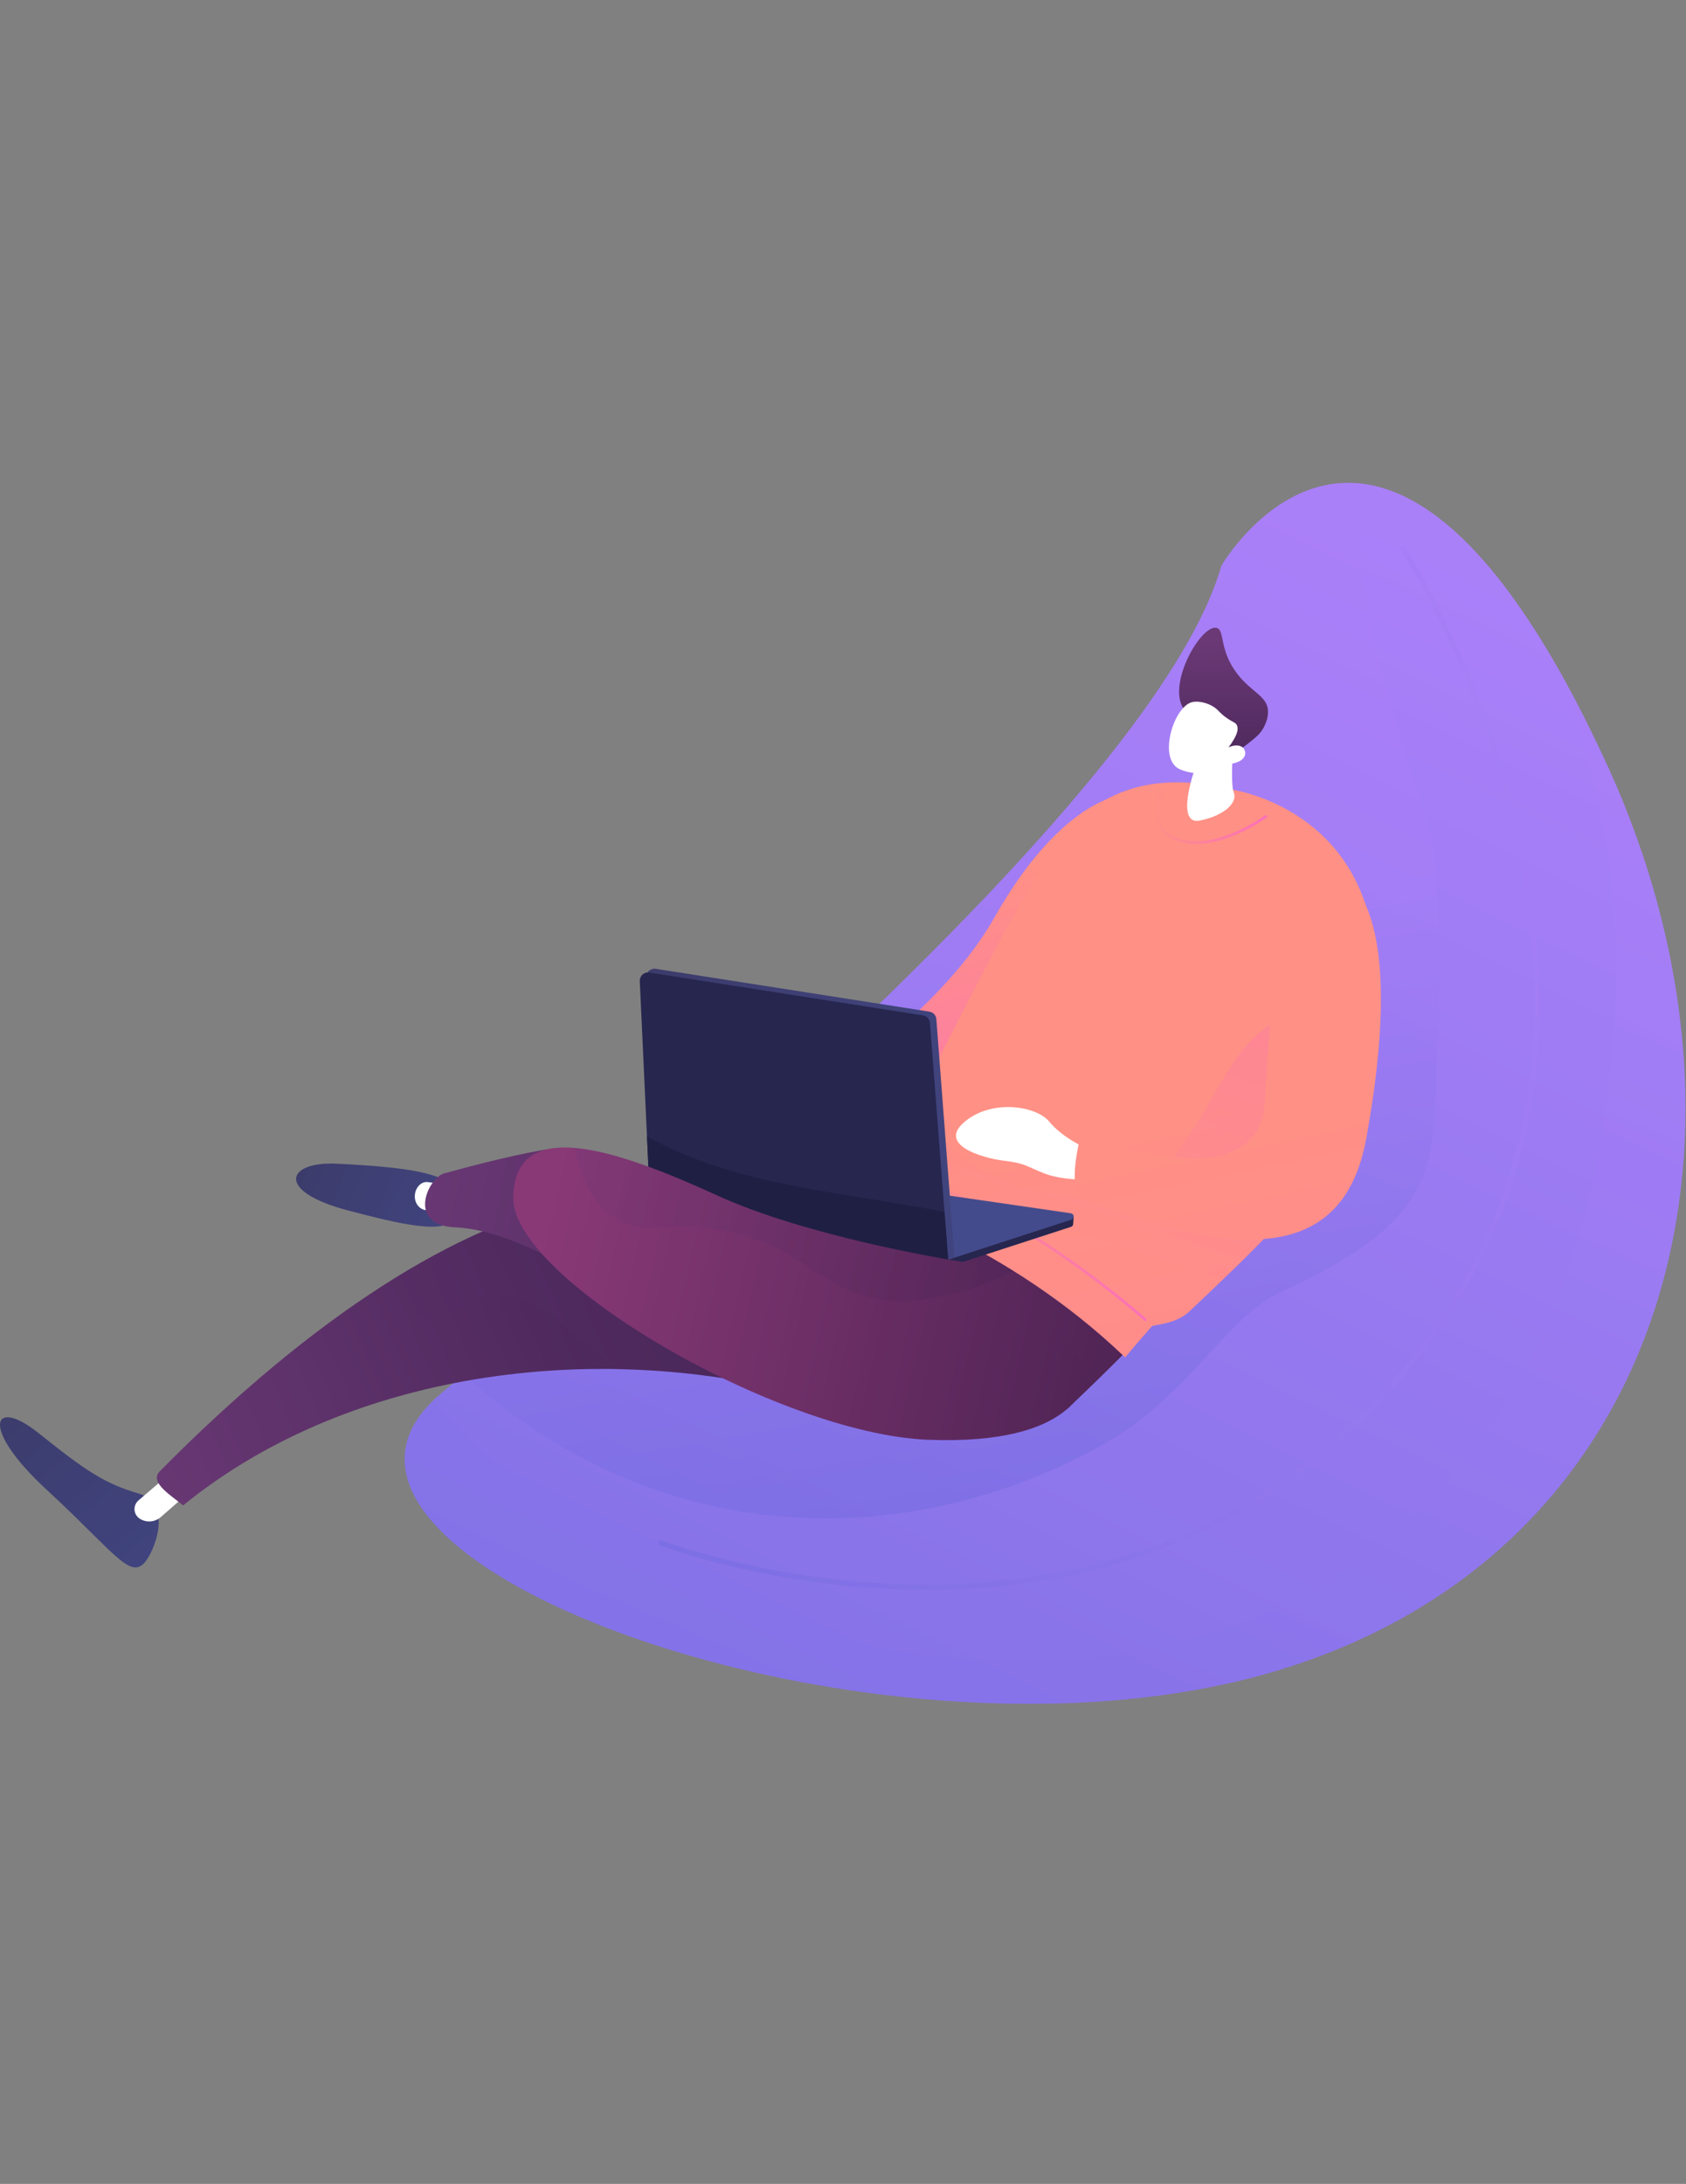 <?xml version="1.0" encoding="UTF-8"?>
<svg width="227px" height="294px" viewBox="0 0 227 294" version="1.1" xmlns="http://www.w3.org/2000/svg" xmlns:xlink="http://www.w3.org/1999/xlink">
    <rect x="0" y="0" width="227" height="294" fill="#808080" stroke="none"/>
    <title>227x294 (Contact Us)</title>
    <defs>
        <linearGradient x1="75.555%" y1="17.01%" x2="-0.381%" y2="171.629%" id="linearGradient-1">
            <stop stop-color="#AA80F9" offset="0%"></stop>
            <stop stop-color="#6165D7" offset="99.64%"></stop>
        </linearGradient>
        <linearGradient x1="47.662%" y1="46.002%" x2="55.834%" y2="97.041%" id="linearGradient-2">
            <stop stop-color="#AA80F9" offset="0%"></stop>
            <stop stop-color="#6165D7" offset="99.64%"></stop>
        </linearGradient>
        <linearGradient x1="75.555%" y1="16.167%" x2="-0.381%" y2="147.563%" id="linearGradient-3">
            <stop stop-color="#AA80F9" offset="0%"></stop>
            <stop stop-color="#6165D7" offset="99.64%"></stop>
        </linearGradient>
        <linearGradient x1="100%" y1="50%" x2="0.001%" y2="50%" id="linearGradient-4">
            <stop stop-color="#AA80F9" offset="0%"></stop>
            <stop stop-color="#6165D7" offset="99.64%"></stop>
        </linearGradient>
        <linearGradient x1="95.391%" y1="88.481%" x2="11.824%" y2="-2.315%" id="linearGradient-5">
            <stop stop-color="#40447E" offset="0%"></stop>
            <stop stop-color="#3C3B6B" offset="99.64%"></stop>
        </linearGradient>
        <linearGradient x1="104.383%" y1="41.752%" x2="-12.152%" y2="61.984%" id="linearGradient-6">
            <stop stop-color="#311944" offset="0%"></stop>
            <stop stop-color="#6B3976" offset="100%"></stop>
        </linearGradient>
        <linearGradient x1="228.97%" y1="98.767%" x2="-160.937%" y2="0.997%" id="linearGradient-7">
            <stop stop-color="#311944" offset="0%"></stop>
            <stop stop-color="#893976" offset="100%"></stop>
        </linearGradient>
        <linearGradient x1="44.686%" y1="25.575%" x2="65.935%" y2="114.801%" id="linearGradient-8">
            <stop stop-color="#FF9085" offset="0%"></stop>
            <stop stop-color="#FB6FBB" offset="100%"></stop>
        </linearGradient>
        <linearGradient x1="51.686%" y1="60.183%" x2="99.833%" y2="318.817%" id="linearGradient-9">
            <stop stop-color="#FF9085" offset="0%"></stop>
            <stop stop-color="#FB6FBB" offset="100%"></stop>
        </linearGradient>
        <linearGradient x1="39.56%" y1="72.416%" x2="63.622%" y2="11.361%" id="linearGradient-10">
            <stop stop-color="#FF9085" offset="0%"></stop>
            <stop stop-color="#FB6FBB" offset="100%"></stop>
        </linearGradient>
        <linearGradient x1="51.589%" y1="64.058%" x2="122.048%" y2="467.384%" id="linearGradient-11">
            <stop stop-color="#FF9085" offset="0%"></stop>
            <stop stop-color="#FB6FBB" offset="100%"></stop>
        </linearGradient>
        <linearGradient x1="-0.014%" y1="50.011%" x2="99.996%" y2="50.011%" id="linearGradient-12">
            <stop stop-color="#FF9085" offset="0%"></stop>
            <stop stop-color="#FB6FBB" offset="100%"></stop>
        </linearGradient>
        <linearGradient x1="-0.001%" y1="49.996%" x2="99.999%" y2="49.996%" id="linearGradient-13">
            <stop stop-color="#FF9085" offset="0%"></stop>
            <stop stop-color="#FB6FBB" offset="100%"></stop>
        </linearGradient>
        <linearGradient x1="51.226%" y1="175.595%" x2="49.578%" y2="10.362%" id="linearGradient-14">
            <stop stop-color="#311944" offset="0%"></stop>
            <stop stop-color="#6B3976" offset="100%"></stop>
        </linearGradient>
        <linearGradient x1="102.647%" y1="53.028%" x2="-2.533%" y2="46.948%" id="linearGradient-15">
            <stop stop-color="#40447E" offset="0%"></stop>
            <stop stop-color="#3C3B6B" offset="99.64%"></stop>
        </linearGradient>
        <linearGradient x1="96.768%" y1="55.782%" x2="4.702%" y2="41.221%" id="linearGradient-16">
            <stop stop-color="#40447E" offset="0%"></stop>
            <stop stop-color="#3C3B6B" offset="99.64%"></stop>
        </linearGradient>
        <linearGradient x1="506.143%" y1="104.128%" x2="-9.382%" y2="36.441%" id="linearGradient-17">
            <stop stop-color="#311944" offset="0%"></stop>
            <stop stop-color="#6B3976" offset="100%"></stop>
        </linearGradient>
        <linearGradient x1="159.744%" y1="65.282%" x2="3.547%" y2="45.323%" id="linearGradient-18">
            <stop stop-color="#311944" offset="0%"></stop>
            <stop stop-color="#893976" offset="100%"></stop>
        </linearGradient>
        <linearGradient x1="122.408%" y1="58.163%" x2="-0.628%" y2="46.199%" id="linearGradient-19">
            <stop stop-color="#311944" offset="0%"></stop>
            <stop stop-color="#6B3976" offset="100%"></stop>
        </linearGradient>
    </defs>
    <g id="227x294-(Contact-Us)" stroke="none" stroke-width="1" fill="none" fill-rule="evenodd">
        <g id="3" transform="translate(0, 65)" fill-rule="nonzero">
            <g id="Group" transform="translate(54.382, 0)">
                <g id="Path">
                    <path d="M110.071,11.158 C110.071,11.158 132.134,-27.044 161.97,37.922 C185.202,88.509 170.187,144.788 116.438,160.231 C62.689,175.675 -21.26,144.486 5.09,122.506 C60.986,75.882 103.409,34.556 110.071,11.158 Z" fill="url(#linearGradient-1)"></path>
                    <g opacity="0.3" transform="translate(7.997, 0)" fill="url(#linearGradient-2)">
                        <path d="M129.758,45.489 C131.329,50.116 131.685,63.297 131.021,78.456 C130.43,91.979 131.658,99.048 110.144,108.884 C102.769,112.255 97.669,122.953 86.378,129.317 C81.259,132.203 61.975,142.642 37.072,138.423 C20.594,135.632 8.325,127.549 0.063,120.018 C54.481,74.417 95.529,34.137 102.074,11.158 C102.074,11.158 110.135,-2.789 123.099,0.513 C119.954,4.02 118.886,13.46 129.758,45.489 Z"></path>
                    </g>
                    <g opacity="0.3" transform="translate(0, 24.607)" fill="url(#linearGradient-3)">
                        <path d="M30.411,120.257 C55.83,134.293 98.284,142.861 129.913,119.369 C159.199,97.617 161.807,61.189 162.784,50.073 C164.491,30.644 160.695,13.726 155.221,0.08 C157.421,3.925 159.673,8.311 161.97,13.315 C185.202,63.902 170.187,120.181 116.438,135.624 C63.532,150.824 -18.634,120.845 3.931,98.94 C10.345,106.174 18.998,113.955 30.411,120.257 Z"></path>
                    </g>
                </g>
                <path d="M70.456,149.033 C71.209,149.033 71.966,149.024 72.73,149.007 C92.361,148.569 119.924,142.048 139.741,113.473 C156.479,89.338 154.239,62.102 149.413,43.503 C144.189,23.374 134.89,8.745 134.796,8.6 C134.692,8.438 134.475,8.391 134.314,8.494 C134.151,8.599 134.105,8.814 134.208,8.977 C134.3,9.122 143.548,23.672 148.741,43.697 C153.526,62.15 155.749,89.165 139.166,113.074 C119.516,141.407 92.183,147.872 72.714,148.307 C51.587,148.777 34.932,142.466 34.766,142.402 C34.586,142.332 34.385,142.423 34.315,142.603 C34.244,142.782 34.335,142.985 34.515,143.054 C34.677,143.118 50.294,149.033 70.456,149.033 Z" id="Path" fill="url(#linearGradient-4)" opacity="0.3"></path>
            </g>
            <g id="Group" transform="translate(0, 19.44)">
                <g transform="translate(0, 72.837)" id="Path">
                    <g transform="translate(0, 33.466)">
                        <path d="M19.414,19.678 C20.815,18.17 23.325,11.679 18.747,10.344 C14.143,9.002 11.584,7.303 5.245,2.222 C-1.095,-2.861 -2.723,1.503 6.232,9.758 C15.185,18.011 17.422,21.823 19.414,19.678 Z" fill="url(#linearGradient-5)"></path>
                        <path d="M25.413,10.197 L21.642,13.49 C20.854,14.177 19.708,14.266 18.824,13.707 C18.412,13.447 18.149,13.006 18.113,12.52 C18.078,12.034 18.276,11.56 18.646,11.243 L24.158,6.526 L25.413,10.197 Z" fill="#FFFFFF"></path>
                    </g>
                    <g transform="translate(21.039, 0)">
                        <path d="M117.324,11.957 C123.988,17.793 110.078,36.936 87.859,30.732 C60.934,23.213 26.691,26.592 3.607,45.386 C2.269,44.195 -1.048,42.325 0.469,40.792 C21.321,19.705 40.635,7.6 56.633,4.352 C80.819,-0.559 98.352,-4.664 117.324,11.957 Z" fill="url(#linearGradient-6)"></path>
                        <g opacity="0.24" transform="translate(32.358, 0)" fill="#552D63">
                            <path d="M6.852,19.974 C2.945,22.246 2.114,17.63 0.098,14.592 C8.748,9.281 16.871,5.855 24.275,4.352 C48.461,-0.559 65.994,-4.664 84.966,11.957 C91.629,17.793 77.72,36.936 55.501,30.732 C47.466,28.488 38.773,27.239 29.925,27.057 C22.808,22.581 16.985,12.312 6.852,19.974 Z"></path>
                        </g>
                    </g>
                </g>
                <path d="M142.296,104.734 L143.665,105.257 C143.665,105.257 152.512,96.904 154.088,94.775 C156.012,92.178 134.348,85.555 127.313,76.892 C119.921,67.787 125.762,87.701 125.762,87.701 L142.296,104.734 Z" id="Path" fill="url(#linearGradient-7)"></path>
                <g transform="translate(111.839, 20.793)" id="Path">
                    <path d="M38.48,1.989 C38.48,1.989 30.626,3.066 22.015,18.337 C15.539,29.819 1.481,39.332 1.481,39.332 L0.038,48.366 L11.706,50.416 L15.879,47.668 L27.265,23.443 L38.48,1.989 Z" fill="url(#linearGradient-8)"></path>
                    <g transform="translate(4.921, 0)">
                        <path d="M48.787,1.015 C48.787,1.015 68.148,3.403 68.564,25.68 C68.948,46.238 61.53,54.203 43.329,71.346 C41.5,73.069 38.531,73.071 38.312,73.318 C37.13,74.652 35.931,76.041 34.721,77.494 C18.431,61.862 0.064,56.569 0.064,56.569 C0.064,56.569 17.05,21.428 24.514,9.78 C32.211,-2.231 43.817,-0.18 48.787,1.015 Z" fill="url(#linearGradient-9)"></path>
                        <g opacity="0.3" transform="translate(0, 21.408)" fill="url(#linearGradient-10)">
                            <path d="M16.644,31.503 C24.816,35.876 36.4,35.381 40.659,29.97 C43.867,25.895 44.387,24.376 48.293,17.977 C51.434,12.828 52.963,12.003 59.827,7.669 C62.417,6.032 65.358,3.665 68.24,0.117 C68.422,1.421 68.537,2.8 68.565,4.273 C68.949,24.831 61.531,32.796 43.331,49.939 C41.501,51.662 38.532,51.662 38.313,51.911 C37.131,53.245 35.932,54.634 34.722,56.087 C18.431,40.454 0.064,35.161 0.064,35.161 C0.064,35.161 2.883,29.634 6.617,21.862 C9.325,26.4 11.4,28.698 16.644,31.503 Z"></path>
                        </g>
                    </g>
                    <path d="M34.914,53.566 C34.914,53.566 31.245,53.736 28.639,52.685 C26.033,51.635 26.247,51.394 23.248,51.013 C20.332,50.643 14.59,48.913 17.84,45.955 C21.459,42.664 27.662,43.586 29.445,45.772 C31.162,47.878 34.141,49.215 34.141,49.215 L34.914,53.566 Z" fill="#FFFFFF"></path>
                    <path d="M67.64,12.119 C67.64,12.119 78.392,13.371 72.118,47.996 C68.864,65.954 52.778,63.426 33.355,56.006 C32.04,53.255 33.733,47.425 33.733,47.425 C33.733,47.425 57.865,57.375 58.49,42.859 C59.189,26.584 61.366,10.4 67.64,12.119 Z" fill="url(#linearGradient-11)"></path>
                    <path d="M49.204,8.381 C53.807,8.381 58.482,4.973 58.706,4.808 C58.784,4.752 58.801,4.642 58.743,4.563 C58.685,4.486 58.576,4.47 58.5,4.526 C58.438,4.572 52.292,9.053 47.317,7.809 C45.939,7.465 44.995,6.79 44.513,5.805 C43.594,3.929 44.635,1.523 44.646,1.499 C44.685,1.41 44.645,1.307 44.557,1.268 C44.467,1.23 44.365,1.27 44.327,1.357 C44.28,1.462 43.211,3.937 44.2,5.957 C44.731,7.04 45.751,7.776 47.233,8.146 C47.878,8.31 48.54,8.381 49.204,8.381 Z" fill="url(#linearGradient-12)"></path>
                    <path d="M42.362,72.607 C42.41,72.607 42.457,72.587 42.491,72.549 C42.557,72.478 42.551,72.367 42.479,72.303 C42.306,72.147 24.974,56.632 9.327,52.807 C9.231,52.781 9.139,52.842 9.116,52.935 C9.094,53.028 9.15,53.123 9.244,53.146 C24.805,56.951 42.072,72.406 42.244,72.562 C42.279,72.591 42.32,72.607 42.362,72.607 Z" fill="url(#linearGradient-13)"></path>
                </g>
                <g transform="translate(157.362, 0)" id="Path">
                    <path d="M8.804,14.028 C8.804,14.028 8.204,20.937 8.747,22.245 C9.289,23.553 7.575,25.337 4.188,26.024 C0.801,26.711 3.483,19.136 3.483,19.136 L8.804,14.028 Z" fill="#FFFFFF"></path>
                    <path d="M1.945,10.903 C-0.173,7.499 4.328,-0.308 6.399,0.076 C7.588,0.297 6.71,2.991 9.201,6.246 C11.14,8.782 13.278,9.247 13.359,11.279 C13.397,12.233 12.975,13.37 12.337,14.166 C12.008,14.577 11.473,15.047 10.344,15.91 C9.341,16.675 9.399,16.657 9.096,16.876 C8.37,17.401 7.023,18.246 4.808,19.015 C4.871,18.481 4.915,17.807 4.872,17.042 C4.855,16.748 4.777,15.593 4.41,14.524 C3.739,12.575 2.553,11.879 1.945,10.903 Z" fill="url(#linearGradient-14)"></path>
                    <path d="M7.513,18.428 C7.513,18.428 4.777,20.586 1.474,19.11 C-1.484,17.787 0.595,10.826 3.066,10.102 C3.89,9.861 5.259,10.142 6.201,10.826 C6.757,11.231 6.872,11.567 7.794,12.21 C8.644,12.803 8.95,12.798 9.145,13.143 C9.39,13.573 9.378,14.404 8.047,16.171 C8.843,15.799 9.619,15.832 10.025,16.247 C10.09,16.313 10.245,16.532 10.283,16.789 C10.417,17.723 9.341,18.452 7.513,18.428 Z" fill="#FFFFFF"></path>
                </g>
                <g transform="translate(86.125, 45.892)" id="Path">
                    <path d="M58.049,33.12 C58.226,33.146 58.388,33.274 58.434,33.441 C58.439,33.466 58.37,34.344 58.373,34.37 C58.39,34.574 58.265,34.764 58.07,34.826 L41.607,40.173 L10.841,28.125 L25.458,29.242 L58.049,33.12 Z" fill="#26264F"></path>
                    <path d="M58.057,33.001 C58.26,33.03 58.415,33.195 58.432,33.399 C58.449,33.603 58.324,33.793 58.129,33.856 L41.666,39.203 L10.901,27.154 L25.519,28.272 L58.057,33.001 Z" fill="#444B8C"></path>
                    <path d="M42.395,38.963 L39.943,6.869 C39.904,6.355 39.516,5.935 39.007,5.855 L2.163,0.089 C1.833,0.037 1.497,0.137 1.249,0.359 C1,0.582 0.865,0.906 0.88,1.239 L2.263,31.153 C2.286,31.669 2.662,32.1 3.171,32.195 L41.446,39.281 L42.395,38.963 Z" fill="url(#linearGradient-15)"></path>
                    <path d="M41.608,40.173 L39.078,7.372 C39.039,6.858 38.652,6.438 38.142,6.36 L1.298,0.593 C0.968,0.541 0.632,0.641 0.384,0.864 C0.135,1.086 2.79758855e-14,1.41 0.015,1.743 L1.398,31.661 C1.421,32.175 1.795,32.606 2.301,32.702 L41.608,40.173 Z" fill="#26264F"></path>
                    <path d="M41.608,40.173 L2.301,32.7 C1.795,32.604 1.421,32.174 1.398,31.659 L0.981,22.636 C12.69,29.286 27.364,30.131 41.04,32.799 L41.608,40.173 Z" fill="#1F1F44"></path>
                </g>
                <g transform="translate(39.863, 70.007)" id="Path">
                    <path d="M21.294,9.335 C21.831,7.468 23.019,5.407 18.78,3.903 C15.703,2.81 10.357,2.459 5.498,2.211 C-1.31,1.862 -2.877,5.935 7.075,8.526 C13.59,10.223 20.53,11.989 21.294,9.335 Z" fill="url(#linearGradient-16)"></path>
                    <path d="M15.99,6.478 C15.926,7.522 16.59,8.342 17.459,8.465 C19.473,8.753 19.095,7.716 19.159,6.671 C19.223,5.626 20.038,4.902 17.69,4.684 C16.816,4.604 16.054,5.434 15.99,6.478 Z" fill="#FFFFFF"></path>
                    <path d="M36.662,0.474 L34.674,0.16 C34.674,0.16 30.799,0.522 20.124,3.466 C17.838,3.845 14.722,10.516 21.419,10.777 C28.116,11.039 36.266,16.025 36.266,16.025 L36.662,0.474 Z" fill="url(#linearGradient-17)"></path>
                    <path d="M106.19,31.508 C106.19,31.508 105.215,40.164 85.089,39.376 C64.961,38.589 29.007,17.695 29.233,6.731 C29.46,-4.232 42.84,0.148 56.692,6.484 C68.385,11.834 86.447,14.93 90.148,15.505 C94.886,16.241 107.335,27.351 106.19,31.508 Z" fill="url(#linearGradient-18)"></path>
                    <g opacity="0.2" transform="translate(37.526, 0)" fill="url(#linearGradient-19)">
                        <path d="M42.329,20.66 C33.013,19.711 30.921,13.026 19.328,11.093 C11.815,9.84 9.162,12.059 5.332,9.495 C2.309,7.469 0.767,3.94 0.023,0.106 C5.161,0.541 12.096,3.251 19.165,6.485 C30.523,11.681 47.887,14.752 52.267,15.451 C52.396,15.472 55.333,14.421 55.333,14.421 C55.333,14.421 57.519,15.67 59.086,16.657 C52.979,19.929 45.732,21.007 42.329,20.66 Z"></path>
                    </g>
                </g>
            </g>
        </g>
    </g>
</svg>